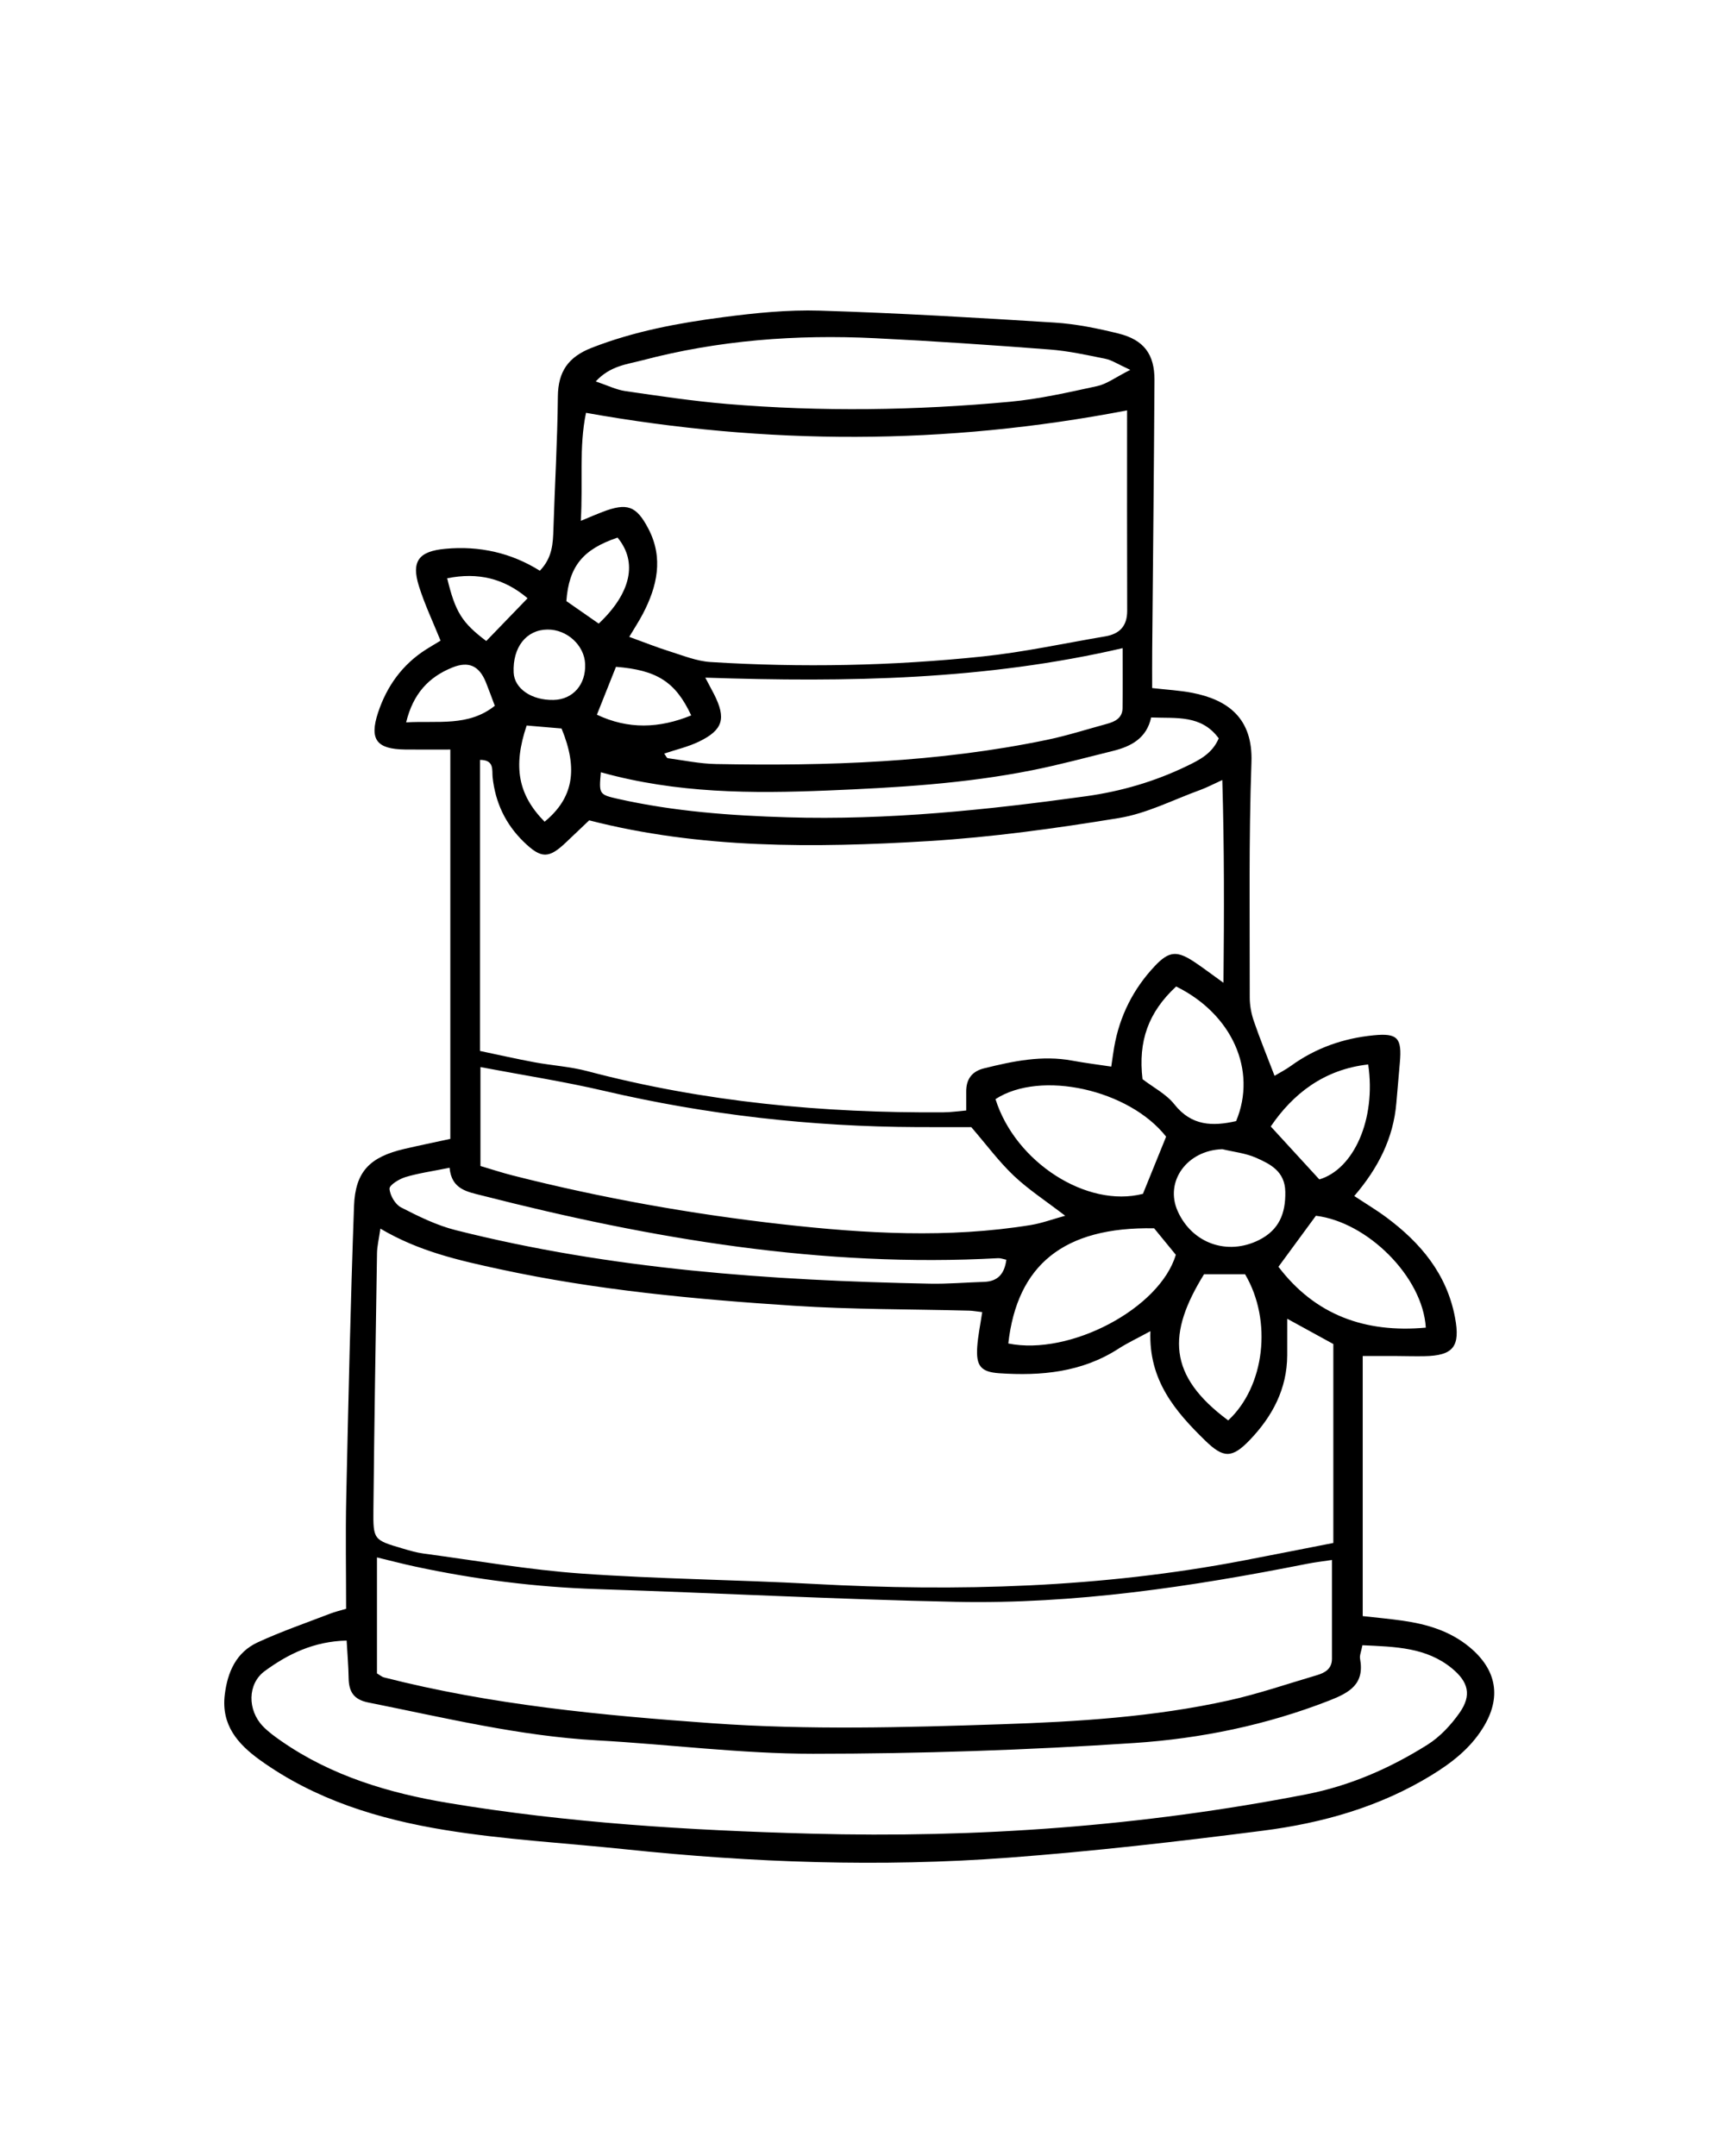 <svg width="100" height="125" viewBox="0 0 100 125" fill="none" xmlns="http://www.w3.org/2000/svg">
<path d="M85.184 95.491C84.049 94.554 82.715 94.164 81.303 93.962C80.536 93.853 79.764 93.784 78.998 93.698C78.998 88.629 78.998 83.645 78.998 78.618C79.718 78.618 80.281 78.615 80.843 78.618C81.418 78.621 81.993 78.639 82.567 78.629C84.26 78.597 84.667 78.069 84.347 76.379C83.871 73.861 82.357 72.058 80.372 70.582C79.792 70.151 79.168 69.779 78.508 69.342C79.882 67.741 80.777 66.002 80.948 63.947C81.013 63.166 81.083 62.385 81.151 61.605C81.277 60.179 81.022 59.887 79.629 60.025C77.883 60.196 76.271 60.757 74.838 61.796C74.527 62.021 74.182 62.195 73.887 62.373C73.45 61.232 73.036 60.221 72.683 59.19C72.535 58.757 72.448 58.279 72.449 57.821C72.455 53.277 72.387 48.73 72.548 44.191C72.638 41.642 71.186 40.568 69.102 40.166C68.394 40.029 67.665 39.993 66.792 39.892C66.792 39.137 66.787 38.42 66.794 37.703C66.839 32.482 66.897 27.261 66.926 22.037C66.934 20.539 66.31 19.701 64.836 19.336C63.623 19.036 62.377 18.782 61.134 18.703C56.601 18.418 52.065 18.15 47.525 18.01C45.657 17.953 43.768 18.148 41.909 18.391C39.323 18.729 36.761 19.204 34.303 20.164C32.948 20.694 32.354 21.536 32.34 22.987C32.315 25.544 32.164 28.1 32.083 30.657C32.057 31.501 32.027 32.33 31.295 33.09C29.637 32.051 27.788 31.633 25.807 31.819C24.285 31.961 23.833 32.529 24.283 33.975C24.618 35.046 25.108 36.072 25.539 37.144C25.233 37.33 24.966 37.485 24.705 37.65C23.321 38.528 22.419 39.792 21.915 41.32C21.402 42.88 21.836 43.434 23.482 43.455C24.351 43.466 25.219 43.457 26.105 43.457C26.105 51.082 26.105 58.526 26.105 66.03C25.157 66.237 24.293 66.413 23.434 66.613C21.444 67.08 20.596 67.919 20.523 69.926C20.319 75.56 20.196 81.196 20.072 86.833C20.025 88.963 20.064 91.094 20.064 93.275C19.725 93.376 19.423 93.445 19.14 93.555C17.736 94.097 16.306 94.589 14.943 95.218C13.695 95.795 13.192 96.929 13.03 98.255C12.817 100.008 13.777 101.111 15.063 102.038C18.277 104.354 21.981 105.478 25.803 106.101C29.248 106.663 32.754 106.851 36.231 107.216C43.623 107.994 51.034 108.259 58.447 107.705C63.389 107.335 68.321 106.767 73.237 106.136C76.669 105.694 79.984 104.761 82.984 102.923C84.16 102.202 85.218 101.38 85.956 100.198C87.066 98.43 86.775 96.806 85.184 95.491ZM82.656 76.974C79.14 77.295 76.241 76.244 74.113 73.445C74.866 72.419 75.561 71.473 76.284 70.487C79.275 70.851 82.479 74.027 82.656 76.974ZM79.316 61.715C79.786 64.912 78.467 67.791 76.483 68.38C75.525 67.335 74.636 66.366 73.667 65.31C74.948 63.424 76.747 62.002 79.316 61.715ZM72.802 67.119C73.65 67.49 74.487 67.915 74.51 69.091C74.534 70.35 74.153 71.312 72.977 71.898C71.155 72.806 69.12 72.095 68.278 70.233C67.494 68.501 68.816 66.69 70.861 66.628C71.511 66.785 72.2 66.855 72.802 67.119ZM71.2 82.352C67.675 79.741 67.675 77.313 69.8 73.877C70.582 73.877 71.399 73.877 72.177 73.877C73.775 76.579 73.315 80.388 71.2 82.352ZM58.767 68.163C59.62 68.971 60.624 69.622 61.75 70.487C61.003 70.691 60.386 70.923 59.748 71.026C54.964 71.802 50.171 71.521 45.393 70.986C40.1 70.392 34.862 69.458 29.697 68.144C29.096 67.99 28.506 67.796 27.852 67.602C27.852 65.605 27.852 63.801 27.852 61.867C30.322 62.336 32.69 62.702 35.015 63.244C40.988 64.638 47.036 65.322 53.163 65.347C54.256 65.352 55.35 65.348 56.306 65.348C57.188 66.371 57.904 67.344 58.767 68.163ZM57.71 63.725C60.321 62.024 65.454 63.168 67.601 65.902C67.115 67.103 66.689 68.149 66.257 69.216C63.022 70.052 58.862 67.397 57.71 63.725ZM66.906 71.214C67.316 71.714 67.743 72.237 68.163 72.749C67.238 75.865 62.021 78.619 58.452 77.892C58.965 73.354 61.646 71.117 66.906 71.214ZM71.659 64.999C70.303 65.308 69.075 65.29 68.075 64.021C67.609 63.432 66.869 63.056 66.233 62.568C65.972 60.36 66.571 58.691 68.182 57.194C71.422 58.791 72.888 62.054 71.659 64.999ZM70.926 56.98C70.182 56.445 69.738 56.107 69.274 55.796C68.252 55.111 67.785 55.118 66.949 56.005C65.703 57.325 64.909 58.897 64.593 60.695C64.539 61.003 64.499 61.312 64.421 61.839C63.649 61.723 62.896 61.63 62.152 61.492C60.406 61.169 58.724 61.524 57.045 61.94C56.334 62.116 56.002 62.581 56.012 63.306C56.016 63.617 56.013 63.929 56.013 64.384C55.574 64.421 55.132 64.487 54.691 64.49C47.715 64.541 40.822 63.893 34.056 62.104C33.052 61.838 31.998 61.776 30.972 61.586C29.957 61.397 28.949 61.167 27.826 60.932C27.826 55.144 27.826 49.618 27.826 44.057C28.677 44.056 28.514 44.657 28.557 45.063C28.713 46.526 29.303 47.776 30.352 48.799C31.381 49.801 31.816 49.792 32.835 48.817C33.249 48.422 33.665 48.029 34.156 47.562C40.567 49.212 47.198 49.169 53.824 48.765C57.517 48.539 61.206 48.028 64.86 47.429C66.48 47.165 68.013 46.368 69.581 45.799C69.955 45.664 70.309 45.474 70.858 45.224C70.975 49.169 70.966 52.93 70.926 56.98ZM30.531 42.064C31.2 42.121 31.896 42.181 32.553 42.236C33.531 44.604 33.23 46.276 31.571 47.641C30.03 46.074 29.73 44.448 30.531 42.064ZM41.392 40.244C41.278 40.02 41.158 39.8 40.887 39.288C49.17 39.57 57.142 39.42 65.081 37.578C65.081 38.784 65.091 39.919 65.076 41.051C65.07 41.63 64.643 41.839 64.164 41.969C63.007 42.284 61.86 42.653 60.688 42.896C54.359 44.212 47.943 44.417 41.508 44.297C40.574 44.281 39.644 44.085 38.713 43.958C38.647 43.949 38.599 43.816 38.506 43.691C39.191 43.46 39.893 43.301 40.524 42.995C41.922 42.317 42.106 41.653 41.392 40.244ZM34.603 41.437C34.992 40.464 35.35 39.562 35.709 38.661C38.07 38.849 39.159 39.523 40.07 41.478C38.211 42.234 36.426 42.297 34.603 41.437ZM66.733 41.597C68.191 41.657 69.639 41.428 70.651 42.808C70.276 43.695 69.523 44.067 68.781 44.424C66.935 45.314 64.991 45.881 62.959 46.164C57.213 46.96 51.456 47.561 45.642 47.386C42.35 47.286 39.073 47.046 35.852 46.323C34.715 46.069 34.721 46.04 34.832 44.774C39.227 46.002 43.585 46.013 47.989 45.831C51.961 45.668 55.913 45.438 59.815 44.661C61.398 44.346 62.96 43.924 64.528 43.535C65.581 43.274 66.473 42.797 66.733 41.597ZM37.22 20.894C41.645 19.725 46.157 19.384 50.712 19.608C54.095 19.773 57.477 20.005 60.854 20.264C61.94 20.348 63.018 20.585 64.089 20.804C64.455 20.878 64.789 21.109 65.523 21.444C64.656 21.882 64.16 22.266 63.608 22.385C61.93 22.75 60.242 23.136 58.538 23.294C53.078 23.799 47.604 23.88 42.136 23.42C40.168 23.254 38.21 22.959 36.254 22.675C35.718 22.597 35.209 22.341 34.535 22.114C35.383 21.202 36.347 21.125 37.22 20.894ZM33.972 23.935C44.442 25.804 54.779 25.827 65.338 23.793C65.338 27.695 65.331 31.553 65.344 35.41C65.347 36.303 64.9 36.756 64.07 36.896C61.706 37.296 59.354 37.81 56.975 38.06C51.726 38.611 46.456 38.712 41.187 38.383C40.382 38.332 39.589 38.005 38.804 37.76C38.065 37.529 37.345 37.239 36.478 36.924C36.756 36.456 37.033 36.037 37.265 35.594C38.1 33.999 38.473 32.353 37.589 30.658C36.886 29.309 36.347 29.139 34.927 29.68C34.594 29.806 34.267 29.95 33.669 30.198C33.804 27.959 33.555 25.916 33.972 23.935ZM35.801 31.169C36.972 32.586 36.591 34.375 34.709 36.156C34.087 35.723 33.455 35.283 32.833 34.85C32.981 32.839 33.786 31.847 35.801 31.169ZM31.736 36.5C32.868 36.487 33.878 37.412 33.921 38.498C33.969 39.692 33.213 40.554 32.095 40.581C30.82 40.611 29.818 39.925 29.777 38.993C29.713 37.527 30.511 36.511 31.736 36.5ZM30.584 34.686C29.772 35.526 29.028 36.296 28.189 37.165C26.79 36.11 26.396 35.495 25.924 33.528C27.698 33.166 29.233 33.534 30.584 34.686ZM23.545 41.881C23.945 40.226 24.85 39.252 26.229 38.698C27.176 38.319 27.782 38.603 28.168 39.559C28.34 39.986 28.495 40.419 28.684 40.92C27.153 42.142 25.383 41.774 23.545 41.881ZM23.505 68.245C24.248 68.02 25.029 67.913 26.063 67.704C26.176 68.971 27.105 69.099 27.97 69.32C37.778 71.825 47.686 73.504 57.867 72.947C58.006 72.94 58.149 72.999 58.339 73.037C58.231 73.843 57.857 74.298 57.034 74.321C55.989 74.353 54.945 74.446 53.903 74.425C44.644 74.24 35.431 73.597 26.412 71.32C25.314 71.043 24.262 70.524 23.248 70.002C22.91 69.828 22.604 69.301 22.582 68.919C22.571 68.704 23.142 68.355 23.505 68.245ZM21.647 87.525C21.698 82.565 21.776 77.607 21.856 72.649C21.863 72.252 21.962 71.856 22.051 71.233C24.284 72.556 26.611 73.075 28.943 73.58C34.572 74.8 40.291 75.33 46.021 75.705C49.403 75.926 52.801 75.9 56.192 75.989C56.394 75.994 56.593 76.033 56.94 76.073C56.825 76.848 56.693 77.462 56.651 78.082C56.575 79.185 56.853 79.545 57.923 79.617C60.358 79.782 62.725 79.565 64.852 78.187C65.369 77.854 65.932 77.593 66.691 77.178C66.58 80.022 68.128 81.827 69.867 83.522C70.932 84.559 71.428 84.561 72.47 83.468C73.77 82.103 74.613 80.518 74.621 78.577C74.624 77.969 74.622 77.36 74.622 76.458C75.717 77.059 76.515 77.497 77.295 77.924C77.295 81.77 77.295 85.518 77.295 89.457C75.547 89.799 73.829 90.141 72.108 90.471C63.853 92.056 55.526 92.288 47.157 91.832C42.676 91.588 38.18 91.55 33.704 91.232C30.64 91.015 27.599 90.478 24.549 90.071C24.138 90.016 23.732 89.895 23.332 89.777C21.66 89.283 21.629 89.279 21.647 87.525ZM77.215 96.173C77.214 96.756 76.811 96.986 76.337 97.125C74.64 97.624 72.959 98.205 71.234 98.587C66.888 99.551 62.47 99.821 58.026 99.969C52.44 100.154 46.858 100.309 41.282 99.91C34.878 99.452 28.491 98.847 22.244 97.248C22.149 97.223 22.067 97.147 21.853 97.02C21.853 94.879 21.853 92.662 21.853 90.295C22.61 90.478 23.34 90.67 24.076 90.828C27.552 91.574 31.062 92.019 34.621 92.133C41.557 92.355 48.489 92.729 55.426 92.871C62.289 93.011 69.054 92.001 75.771 90.666C76.219 90.577 76.673 90.526 77.215 90.443C77.216 92.437 77.217 94.305 77.215 96.173ZM84.613 99.303C84.115 100.013 83.475 100.701 82.747 101.158C80.574 102.522 78.26 103.538 75.692 104.038C66.212 105.882 56.638 106.576 47.005 106.311C39.957 106.119 32.906 105.69 25.942 104.525C22.545 103.956 19.226 102.968 16.327 100.958C15.942 100.691 15.554 100.413 15.233 100.076C14.346 99.149 14.337 97.627 15.345 96.887C16.692 95.899 18.187 95.163 20.095 95.116C20.138 95.882 20.199 96.589 20.211 97.297C20.224 98.076 20.501 98.536 21.341 98.705C25.744 99.584 30.111 100.653 34.623 100.903C38.794 101.134 42.959 101.68 47.128 101.679C53.339 101.678 59.561 101.468 65.759 101.055C69.605 100.799 73.41 100.019 77.051 98.598C78.252 98.13 79.116 97.633 78.843 96.165C78.808 95.981 78.908 95.774 78.98 95.387C80.905 95.476 82.681 95.51 84.165 96.723C85.126 97.511 85.327 98.284 84.613 99.303Z" fill="black"/>
</svg>
